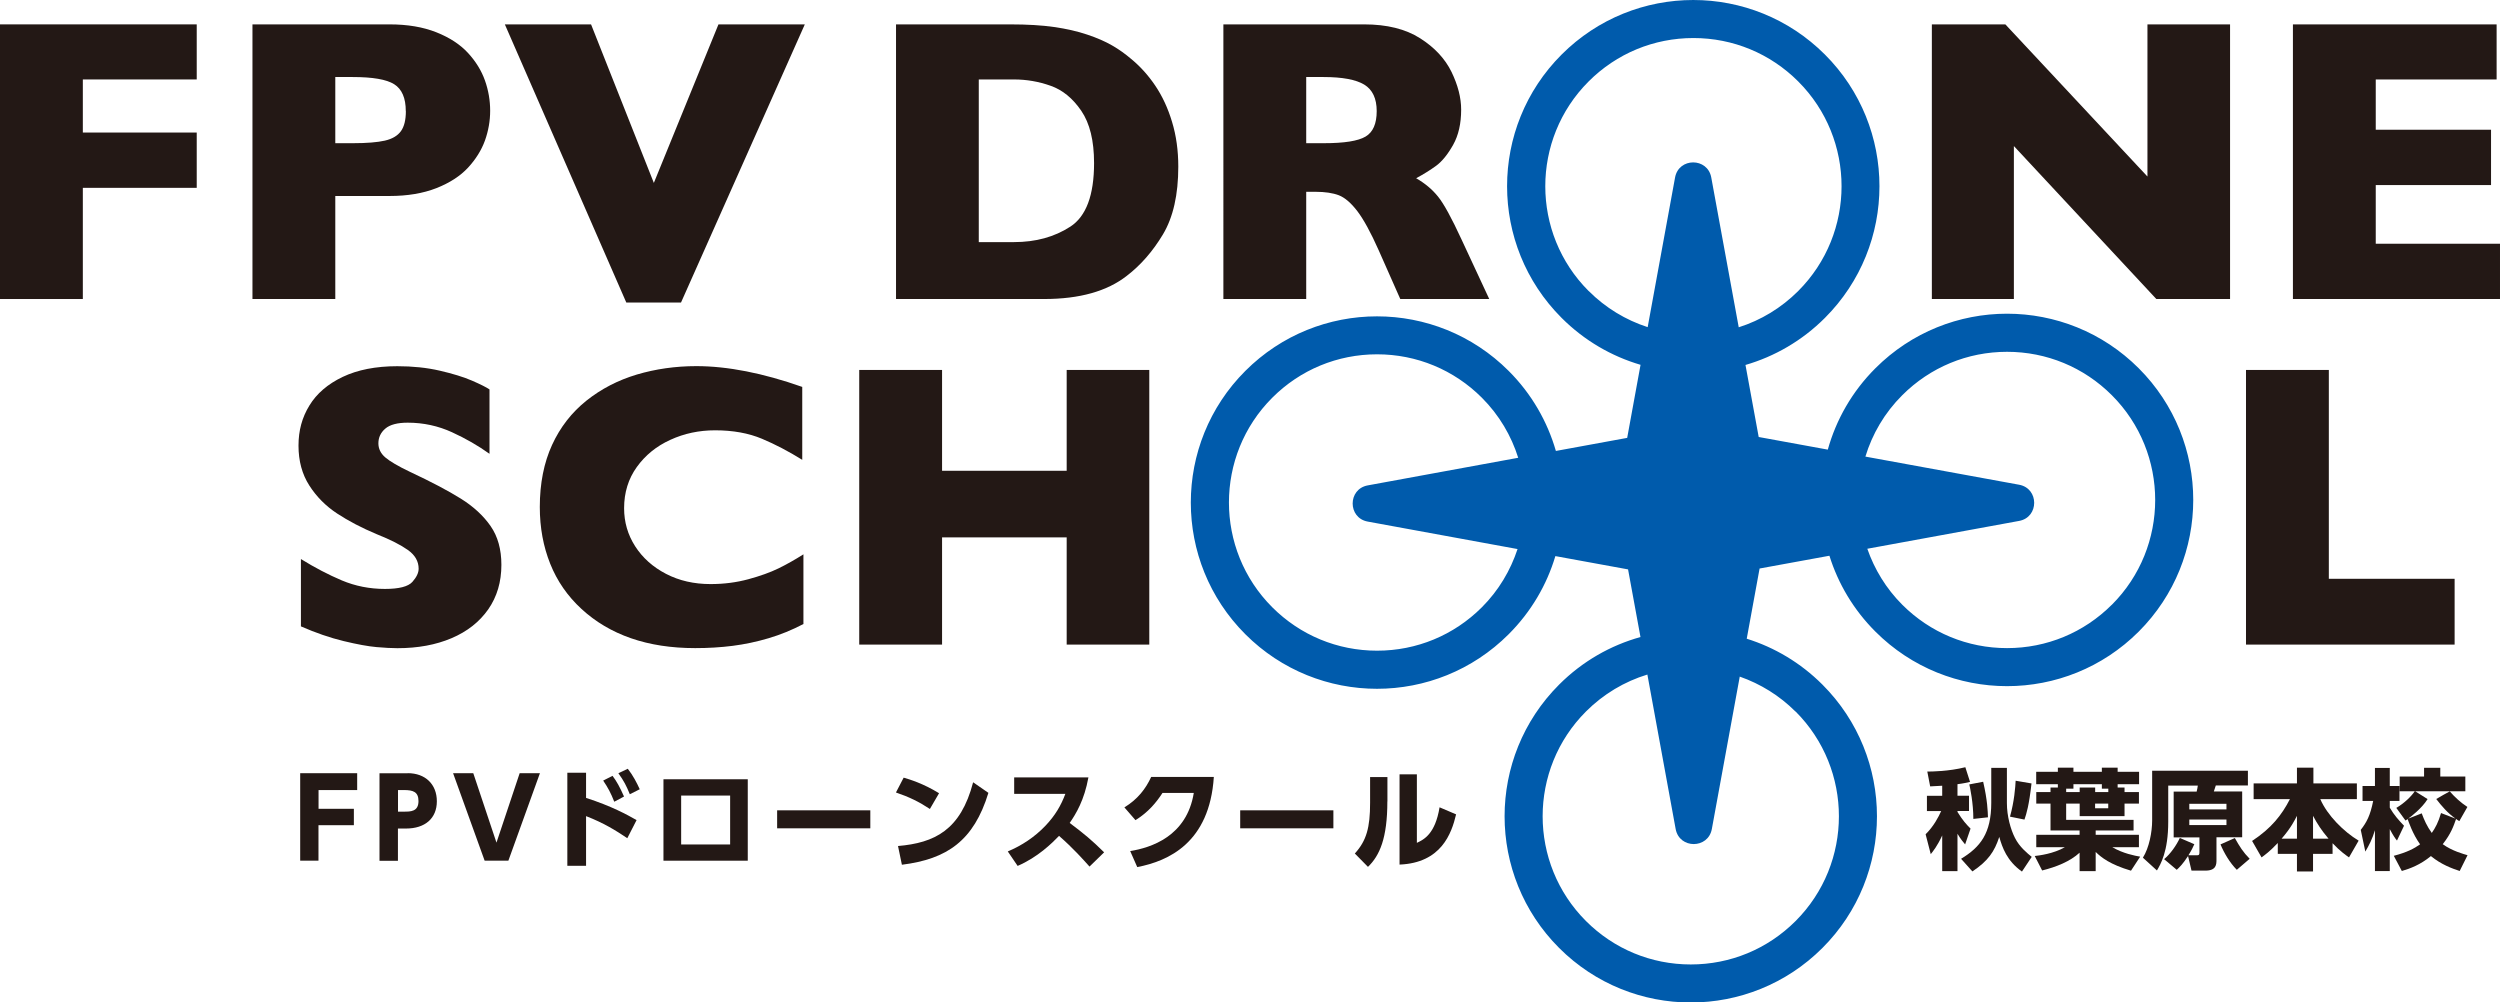 <?xml version="1.0" encoding="UTF-8"?><svg id="_レイヤー_2" xmlns="http://www.w3.org/2000/svg" viewBox="0 0 340.45 136.5"><defs><style>.cls-1{fill:#005bac;}.cls-2{fill:#231815;}</style></defs><g id="_レイヤー_2-2"><g><path class="cls-1" d="m291.25,50.15c-4.95-4.95-11.44-7.43-17.93-7.43s-12.98,2.48-17.93,7.43c-3.19,3.19-5.35,7.02-6.48,11.08l-9.41-1.72-1.8-9.81c3.96-1.15,7.7-3.29,10.82-6.41,9.9-9.9,9.9-25.96,0-35.86-4.95-4.95-11.44-7.43-17.93-7.43s-12.98,2.48-17.93,7.43c-9.9,9.9-9.9,25.96,0,35.86,3.1,3.1,6.81,5.23,10.75,6.39l-1.82,9.95-9.71,1.78c-1.15-3.99-3.29-7.76-6.43-10.9-4.95-4.95-11.44-7.43-17.93-7.43s-12.98,2.48-17.93,7.43c-9.9,9.9-9.9,25.96,0,35.86,4.95,4.95,11.44,7.43,17.93,7.43s12.98-2.48,17.93-7.43c3.08-3.08,5.2-6.75,6.36-10.64l9.9,1.81,1.69,9.21c-4.06,1.13-7.89,3.29-11.08,6.48-9.9,9.9-9.9,25.96,0,35.86,4.95,4.95,11.44,7.43,17.93,7.43s12.98-2.48,17.93-7.43c9.9-9.9,9.9-25.96,0-35.86-2.99-2.99-6.54-5.07-10.31-6.25l1.75-9.56,9.51-1.74c1.18,3.78,3.27,7.34,6.26,10.33,4.95,4.95,11.44,7.43,17.93,7.43s12.98-2.48,17.93-7.43c9.9-9.9,9.9-25.96,0-35.86Zm-89.45,32.55c-3.81,3.81-8.88,5.91-14.27,5.91s-10.46-2.1-14.27-5.91c-7.87-7.87-7.87-20.67,0-28.54,3.81-3.81,8.88-5.91,14.27-5.91s10.46,2.1,14.27,5.91c2.37,2.37,4.01,5.19,4.95,8.18l-20.49,3.76c-2.74.5-2.74,4.43,0,4.93l20.4,3.74c-.96,2.9-2.56,5.63-4.86,7.93Zm14.54-43.07c-7.87-7.87-7.87-20.67,0-28.54,3.81-3.81,8.88-5.91,14.27-5.91,5.39,0,10.46,2.1,14.27,5.91,7.87,7.87,7.87,20.67,0,28.54-2.31,2.31-5.08,3.98-8.1,4.94l-3.74-20.4c-.5-2.74-4.43-2.74-4.93,0l-3.73,20.38c-2.99-.97-5.74-2.63-8.03-4.92Zm28.18,57.26c7.87,7.87,7.87,20.67,0,28.54-3.81,3.81-8.88,5.91-14.27,5.91s-10.46-2.1-14.27-5.91c-7.87-7.87-7.87-20.67,0-28.54,2.37-2.37,5.24-4.08,8.36-5.03l3.85,21.03c.5,2.74,4.43,2.74,4.93,0l3.8-20.75c2.82.99,5.41,2.58,7.59,4.76Zm43.07-14.54c-3.81,3.81-8.88,5.91-14.27,5.91s-10.46-2.1-14.27-5.91c-2.22-2.22-3.79-4.84-4.76-7.62l20.67-3.79c2.74-.5,2.74-4.43,0-4.93l-20.93-3.83c.93-3.06,2.6-5.95,5.02-8.36,3.81-3.81,8.88-5.91,14.27-5.91,5.39,0,10.46,2.1,14.27,5.91,7.87,7.87,7.87,20.67,0,28.54Z"/><path class="cls-2" d="m68.28,76.91c0,2.34-.6,4.36-1.79,6.07-1.2,1.71-2.86,3.02-5,3.93-2.14.91-4.6,1.36-7.37,1.36-.77,0-1.72-.05-2.85-.15s-2.62-.37-4.48-.82-3.8-1.12-5.81-2v-9.17c1.89,1.17,3.75,2.14,5.57,2.91,1.83.77,3.78,1.16,5.87,1.16,1.92,0,3.17-.32,3.74-.96.57-.64.85-1.24.85-1.79,0-1.01-.49-1.86-1.46-2.55-.97-.69-2.38-1.41-4.24-2.15-2.05-.86-3.85-1.8-5.4-2.82-1.55-1.02-2.81-2.29-3.79-3.82-.98-1.53-1.47-3.34-1.47-5.42s.49-3.84,1.48-5.46c.99-1.63,2.5-2.93,4.53-3.9,2.03-.97,4.52-1.46,7.45-1.46,2.09,0,4.02.2,5.79.61,1.77.41,3.23.86,4.39,1.36,1.15.5,1.94.9,2.37,1.19v8.77c-1.53-1.1-3.23-2.08-5.11-2.94-1.88-.86-3.89-1.3-6.03-1.3-1.4,0-2.42.27-3.05.81s-.94,1.21-.94,2c0,.74.31,1.38.94,1.92s1.75,1.2,3.37,1.97c2.88,1.35,5.18,2.56,6.91,3.64,1.73,1.08,3.08,2.33,4.06,3.74s1.47,3.17,1.47,5.27Z"/><path class="cls-2" d="m109.43,84.97c-1.55.81-3.13,1.46-4.75,1.94s-3.25.83-4.9,1.04c-1.65.21-3.35.31-5.11.31-3.26,0-6.17-.45-8.76-1.35-2.58-.9-4.82-2.23-6.72-3.98-1.9-1.75-3.32-3.8-4.26-6.15-.94-2.35-1.42-4.92-1.42-7.73,0-3.22.56-6.04,1.67-8.46,1.11-2.42,2.68-4.43,4.68-6.03,2.01-1.6,4.29-2.78,6.85-3.55,2.56-.76,5.27-1.15,8.11-1.15,4.25,0,9.06.94,14.43,2.83v9.93c-1.85-1.15-3.68-2.11-5.49-2.87-1.81-.76-3.94-1.15-6.38-1.15-2.18,0-4.21.43-6.1,1.3-1.89.86-3.41,2.1-4.56,3.7-1.15,1.6-1.73,3.47-1.73,5.61,0,1.89.5,3.62,1.51,5.19,1.01,1.57,2.41,2.82,4.2,3.75,1.79.93,3.81,1.39,6.06,1.39,1.82,0,3.53-.22,5.15-.66,1.62-.44,2.98-.93,4.09-1.47s2.24-1.18,3.41-1.92v9.47Z"/><path class="cls-2" d="m156.51,87.78h-11.25v-14.6h-16.97v14.6h-11.28v-37.4h11.28v13.73h16.97v-13.73h11.25v37.4Z"/><path class="cls-2" d="m334.27,87.78h-28.41v-37.4h11.28v28.44h17.13v8.96Z"/><path class="cls-2" d="m26.79,25.58h-15.51v15.14H0V3.32h26.79v7.5h-15.51v7.23h15.51v7.53Z"/><path class="cls-2" d="m66.75,15.08c0,1.39-.24,2.74-.71,4.06-.48,1.32-1.25,2.55-2.31,3.7-1.06,1.14-2.5,2.07-4.3,2.78-1.81.71-3.94,1.07-6.38,1.07h-7.39v14.03h-11.28V3.32h18.67c2.45,0,4.57.36,6.38,1.08,1.81.72,3.24,1.66,4.3,2.81,1.06,1.15,1.83,2.4,2.31,3.75.48,1.35.71,2.73.71,4.13Zm-11.49.05c0-1.78-.53-3-1.58-3.66-1.05-.66-2.94-.98-5.65-.98h-2.37v9.01h2.43c1.87,0,3.31-.12,4.32-.35,1.01-.23,1.74-.67,2.19-1.29.45-.63.67-1.54.67-2.73Z"/><path class="cls-2" d="m109.6,3.32l-16.86,37.88h-7.45L68.75,3.32h11.74l8.55,21.59,8.8-21.59h11.76Z"/><path class="cls-2" d="m160.46,22.69c0,3.83-.7,6.91-2.09,9.23-1.39,2.32-3.04,4.2-4.92,5.64-2.68,2.1-6.43,3.16-11.25,3.16h-20.18V3.32h15.54c2.34,0,4.34.12,6,.36,1.66.24,3.16.58,4.49,1.03,1.33.44,2.46.94,3.4,1.48s1.77,1.14,2.51,1.77c1.28,1.04,2.4,2.28,3.36,3.7.96,1.42,1.73,3.07,2.29,4.94.57,1.87.85,3.9.85,6.1Zm-11.47-.49c0-3.04-.58-5.41-1.74-7.11-1.16-1.7-2.55-2.84-4.18-3.41-1.63-.58-3.29-.86-4.98-.86h-4.8v22.15h4.8c2.95,0,5.5-.7,7.66-2.1s3.24-4.29,3.24-8.66Z"/><path class="cls-2" d="m202.81,40.72h-12.12l-2.94-6.64c-1.08-2.43-2.05-4.2-2.91-5.33-.86-1.12-1.7-1.84-2.52-2.16-.82-.31-1.88-.47-3.17-.47h-1.27v14.6h-11.28V3.32h19.18c3.09,0,5.63.63,7.61,1.89,1.98,1.26,3.4,2.79,4.28,4.59.87,1.8,1.31,3.51,1.31,5.13,0,1.89-.36,3.49-1.09,4.79-.73,1.3-1.5,2.25-2.31,2.85-.81.59-1.72,1.16-2.73,1.7,1.21.7,2.2,1.53,2.98,2.5.78.96,1.85,2.91,3.2,5.84l3.78,8.12Zm-15.33-25.58c0-1.73-.57-2.93-1.7-3.62-1.13-.68-2.98-1.03-5.53-1.03h-2.37v9.01h2.43c2.75,0,4.64-.3,5.65-.9,1.02-.6,1.52-1.76,1.52-3.47Z"/><path class="cls-2" d="m303.69,40.72h-10.04l-19.4-20.83v20.83h-11.17V3.32h10.01l19.35,20.72V3.32h11.25v37.4Z"/><path class="cls-2" d="m340.45,40.72h-28.2V3.32h27.74v7.5h-16.46v6.85h15.7v7.53h-15.7v7.99h16.92v7.53Z"/><g><path class="cls-2" d="m48.19,110.14v2.24h-4.82v4.83h-2.49v-11.92h7.76v2.3h-5.26v2.55h4.82Z"/><path class="cls-2" d="m55.52,105.29c2.4,0,3.97,1.51,3.97,3.83s-1.6,3.71-4.2,3.71h-1.1v4.39h-2.51v-11.92h3.83Zm-.5,5.24c.89,0,1.97,0,1.97-1.44,0-1.27-.76-1.5-1.97-1.5h-.82v2.94h.82Z"/><path class="cls-2" d="m64.45,105.29l3.16,9.46,3.16-9.46h2.76l-4.3,11.92h-3.23l-4.3-11.92h2.76Z"/><path class="cls-2" d="m85.43,114.15c-1.6-1.08-3.22-2.08-5.62-3.01v6.76h-2.55v-12.67h2.55v3.43c3.44,1.1,5.62,2.3,6.88,3.02l-1.26,2.46Zm-2.02-8.5c.58.76.99,1.53,1.57,2.82l-1.33.71c-.46-1.17-.85-1.91-1.51-2.88l1.28-.65Zm2.08-.96c.71.9,1.23,1.91,1.63,2.79l-1.35.68c-.49-1.19-.79-1.78-1.56-2.86l1.28-.61Z"/><path class="cls-2" d="m101.83,106.12v11.09h-11.48v-11.09h11.48Zm-2.4,2.22h-6.67v6.66h6.67v-6.66Z"/><path class="cls-2" d="m118.52,110.35v2.45h-12.69v-2.45h12.69Z"/><path class="cls-2" d="m126.64,110.17c-1.5-.99-2.79-1.62-4.63-2.25l1.05-2.02c.82.24,2.66.79,4.82,2.12l-1.25,2.15Zm-4.35,5.04c4.98-.43,8.53-2.15,10.23-8.68l2.08,1.44c-1.99,6.51-5.62,9.02-11.78,9.79l-.53-2.55Z"/><path class="cls-2" d="m148.22,105.87c-.56,3.09-1.68,4.94-2.55,6.2,1.93,1.45,2.98,2.31,4.69,4l-1.99,1.94c-.83-.92-2.21-2.49-4.15-4.18-.94.98-2.91,2.92-5.64,4.09l-1.34-1.97c1.94-.82,3.65-1.96,5.1-3.47,1.36-1.42,2.15-2.8,2.74-4.37h-6.97v-2.24h10.1Z"/><path class="cls-2" d="m153.91,115.9c2.82-.46,7.7-1.99,8.66-7.92h-4.26c-.85,1.31-1.94,2.63-3.68,3.71l-1.51-1.74c1.82-1.11,2.91-2.54,3.65-4.15h8.53c-.58,8.97-6.18,11.46-10.43,12.28l-.96-2.18Z"/><path class="cls-2" d="m181.58,110.35v2.45h-12.69v-2.45h12.69Z"/><path class="cls-2" d="m188.93,109.14c0,5.01-1.05,7.38-2.64,8.91l-1.79-1.82c1.59-1.74,2.08-3.54,2.08-6.88v-3.53h2.36v3.32Zm4.02,5.64c.95-.45,2.49-1.19,3.09-4.84l2.25.96c-.62,2.62-2.02,6.61-7.7,6.84v-12.29h2.36v9.33Z"/></g><g><path class="cls-2" d="m264.5,107c-.93.06-1.23.07-1.65.09l-.39-2.02c.62,0,2.89-.02,5.18-.59l.64,2c-.46.1-.9.21-1.71.31v1.57h1.57v2.08h-1.57v.13c.7,1.14,1.19,1.68,1.78,2.27l-.74,2.15c-.31-.37-.59-.7-1.04-1.45v5.09h-2.08v-4.86c-.65,1.42-1.22,2.12-1.56,2.55l-.7-2.71c1.1-1.08,1.75-2.34,2.12-3.16h-1.94v-2.08h2.08v-1.36Zm8.8-2.43v4.81c0,1.75.5,3.56,1.1,4.73.61,1.22,1.65,2.06,2.28,2.58l-1.33,2c-2.05-1.45-2.68-3.28-3.09-4.72-.65,2-1.53,3.28-3.66,4.7l-1.54-1.72c2.62-1.59,4.11-3.46,4.11-7.62v-4.76h2.14Zm-3.23,1.9c.59,2.55.62,4.02.65,4.83l-1.99.22c0-2.17-.44-4.24-.55-4.7l1.88-.36Zm6.58.22c-.33,2.95-.68,4.12-.96,4.92l-1.97-.4c.59-2.09.73-4.05.77-4.89l2.17.37Z"/><path class="cls-2" d="m280.24,107.25v-.46h-2.95v-1.69h2.95v-.56h2.12v.56h3.87v-.56h2.15v.56h2.92v1.69h-2.92v.46h.94v.61h1.96v1.57h-1.96v1.71h-6.11v-1.71h-1.84v2.22h9.18v1.44h-5.16v.59h5.89v1.69h-3.63c1.47.86,3.06,1.16,3.8,1.29l-1.25,1.91c-2.86-.85-4.03-1.79-4.81-2.55v2.61h-2.19v-2.51c-1.29,1.19-3.17,1.94-5.1,2.42l-1.01-1.97c.62-.07,2.54-.3,4.11-1.2h-3.9v-1.69h5.9v-.59h-3.96v-3.66h-1.94v-1.57h1.94v-.61h1.01Zm1.13.61h1.84v-.61h2.11v.61h1.79v-.46h-.88v-.61h-3.87v.61h-.99v.46Zm3.94,1.57v.64h1.79v-.64h-1.79Z"/><path class="cls-2" d="m298.81,114.99c-.16.37-.33.74-.79,1.48h1.19c.27,0,.31-.09.31-.43v-2h-3.51v-6.24h3.13c.07-.25.13-.61.16-.82h-4.03v4.92c0,4.09-1.05,5.81-1.54,6.64l-1.91-1.74c.85-1.35,1.26-3.49,1.26-5.06v-6.78h13.04v2h-4.37c-.06.19-.22.7-.27.82h3.86v6.24h-3.5v3.1c0,.59-.03,1.44-1.5,1.44h-1.9l-.47-1.99c-.71,1.1-1.16,1.53-1.54,1.88l-1.72-1.45c.86-.71,1.69-1.9,2.14-2.89l1.99.86Zm-.67-5.53v.76h5.06v-.76h-5.06Zm0,2.14v.76h5.06v-.76h-5.06Zm6.2,2.52c.65,1.16,1.13,1.93,2.02,2.83l-1.75,1.5c-.95-.95-1.76-2.33-2.22-3.46l1.96-.87Z"/><path class="cls-2" d="m310.19,114.8c-1.11,1.17-1.76,1.63-2.21,1.96l-1.29-2.24c2.61-1.72,4.03-3.51,5.15-5.69h-4.94v-2.15h5.9v-2.14h2.24v2.14h5.92v2.15h-4.98c.96,2.21,3.19,4.43,5.22,5.65l-1.31,2.28c-.44-.31-1.2-.83-2.24-1.93v1.45h-2.66v2.4h-2.19v-2.4h-2.61v-1.48Zm2.61-.59v-3.11c-.3.58-.8,1.62-2.09,3.11h2.09Zm4.3,0c-.98-1.16-1.5-1.97-2.11-3.11v3.11h2.11Z"/><path class="cls-2" d="m321.49,113.01c.8-1.04,1.28-1.91,1.69-3.94h-1.45v-2.03h1.69v-2.46h2.02v2.46h1.32v2.03h-1.32v.92c.59,1.01,1.23,1.72,1.94,2.46l-.96,2.02c-.24-.3-.46-.59-.98-1.56v5.71h-2.02v-5.56c-.36,1.2-.82,2.08-1.31,2.91l-.62-2.95Zm4.51,3.53c1.76-.46,2.77-.99,3.57-1.56-1.02-1.41-1.6-3.16-1.69-3.43-.09.04-.13.09-.3.19l-1.25-1.72c1.11-.65,2.05-1.59,2.52-2.27h-2.06v-2h3.32v-1.19h2.21v1.19h3.41v2h-6.84l1.7,1.07c-.8,1.29-2.31,2.42-2.65,2.67l1.85-.73c.33.89.71,1.76,1.37,2.67.47-.67.9-1.45,1.26-2.71l1.97.76c-1.1-.79-1.88-1.71-2.62-2.67.62-.36,1.36-.8,1.84-1.04.64.74,1.5,1.54,2.4,2.12l-1.1,1.93c-.27-.16-.33-.21-.44-.3-.33.95-.7,2.03-1.82,3.44,1.26.92,2.89,1.36,3.38,1.5l-1.07,2.15c-1.04-.34-2.52-.88-3.92-2.03-1.45,1.2-2.88,1.72-3.96,2.03l-1.1-2.08Z"/></g></g></g></svg>